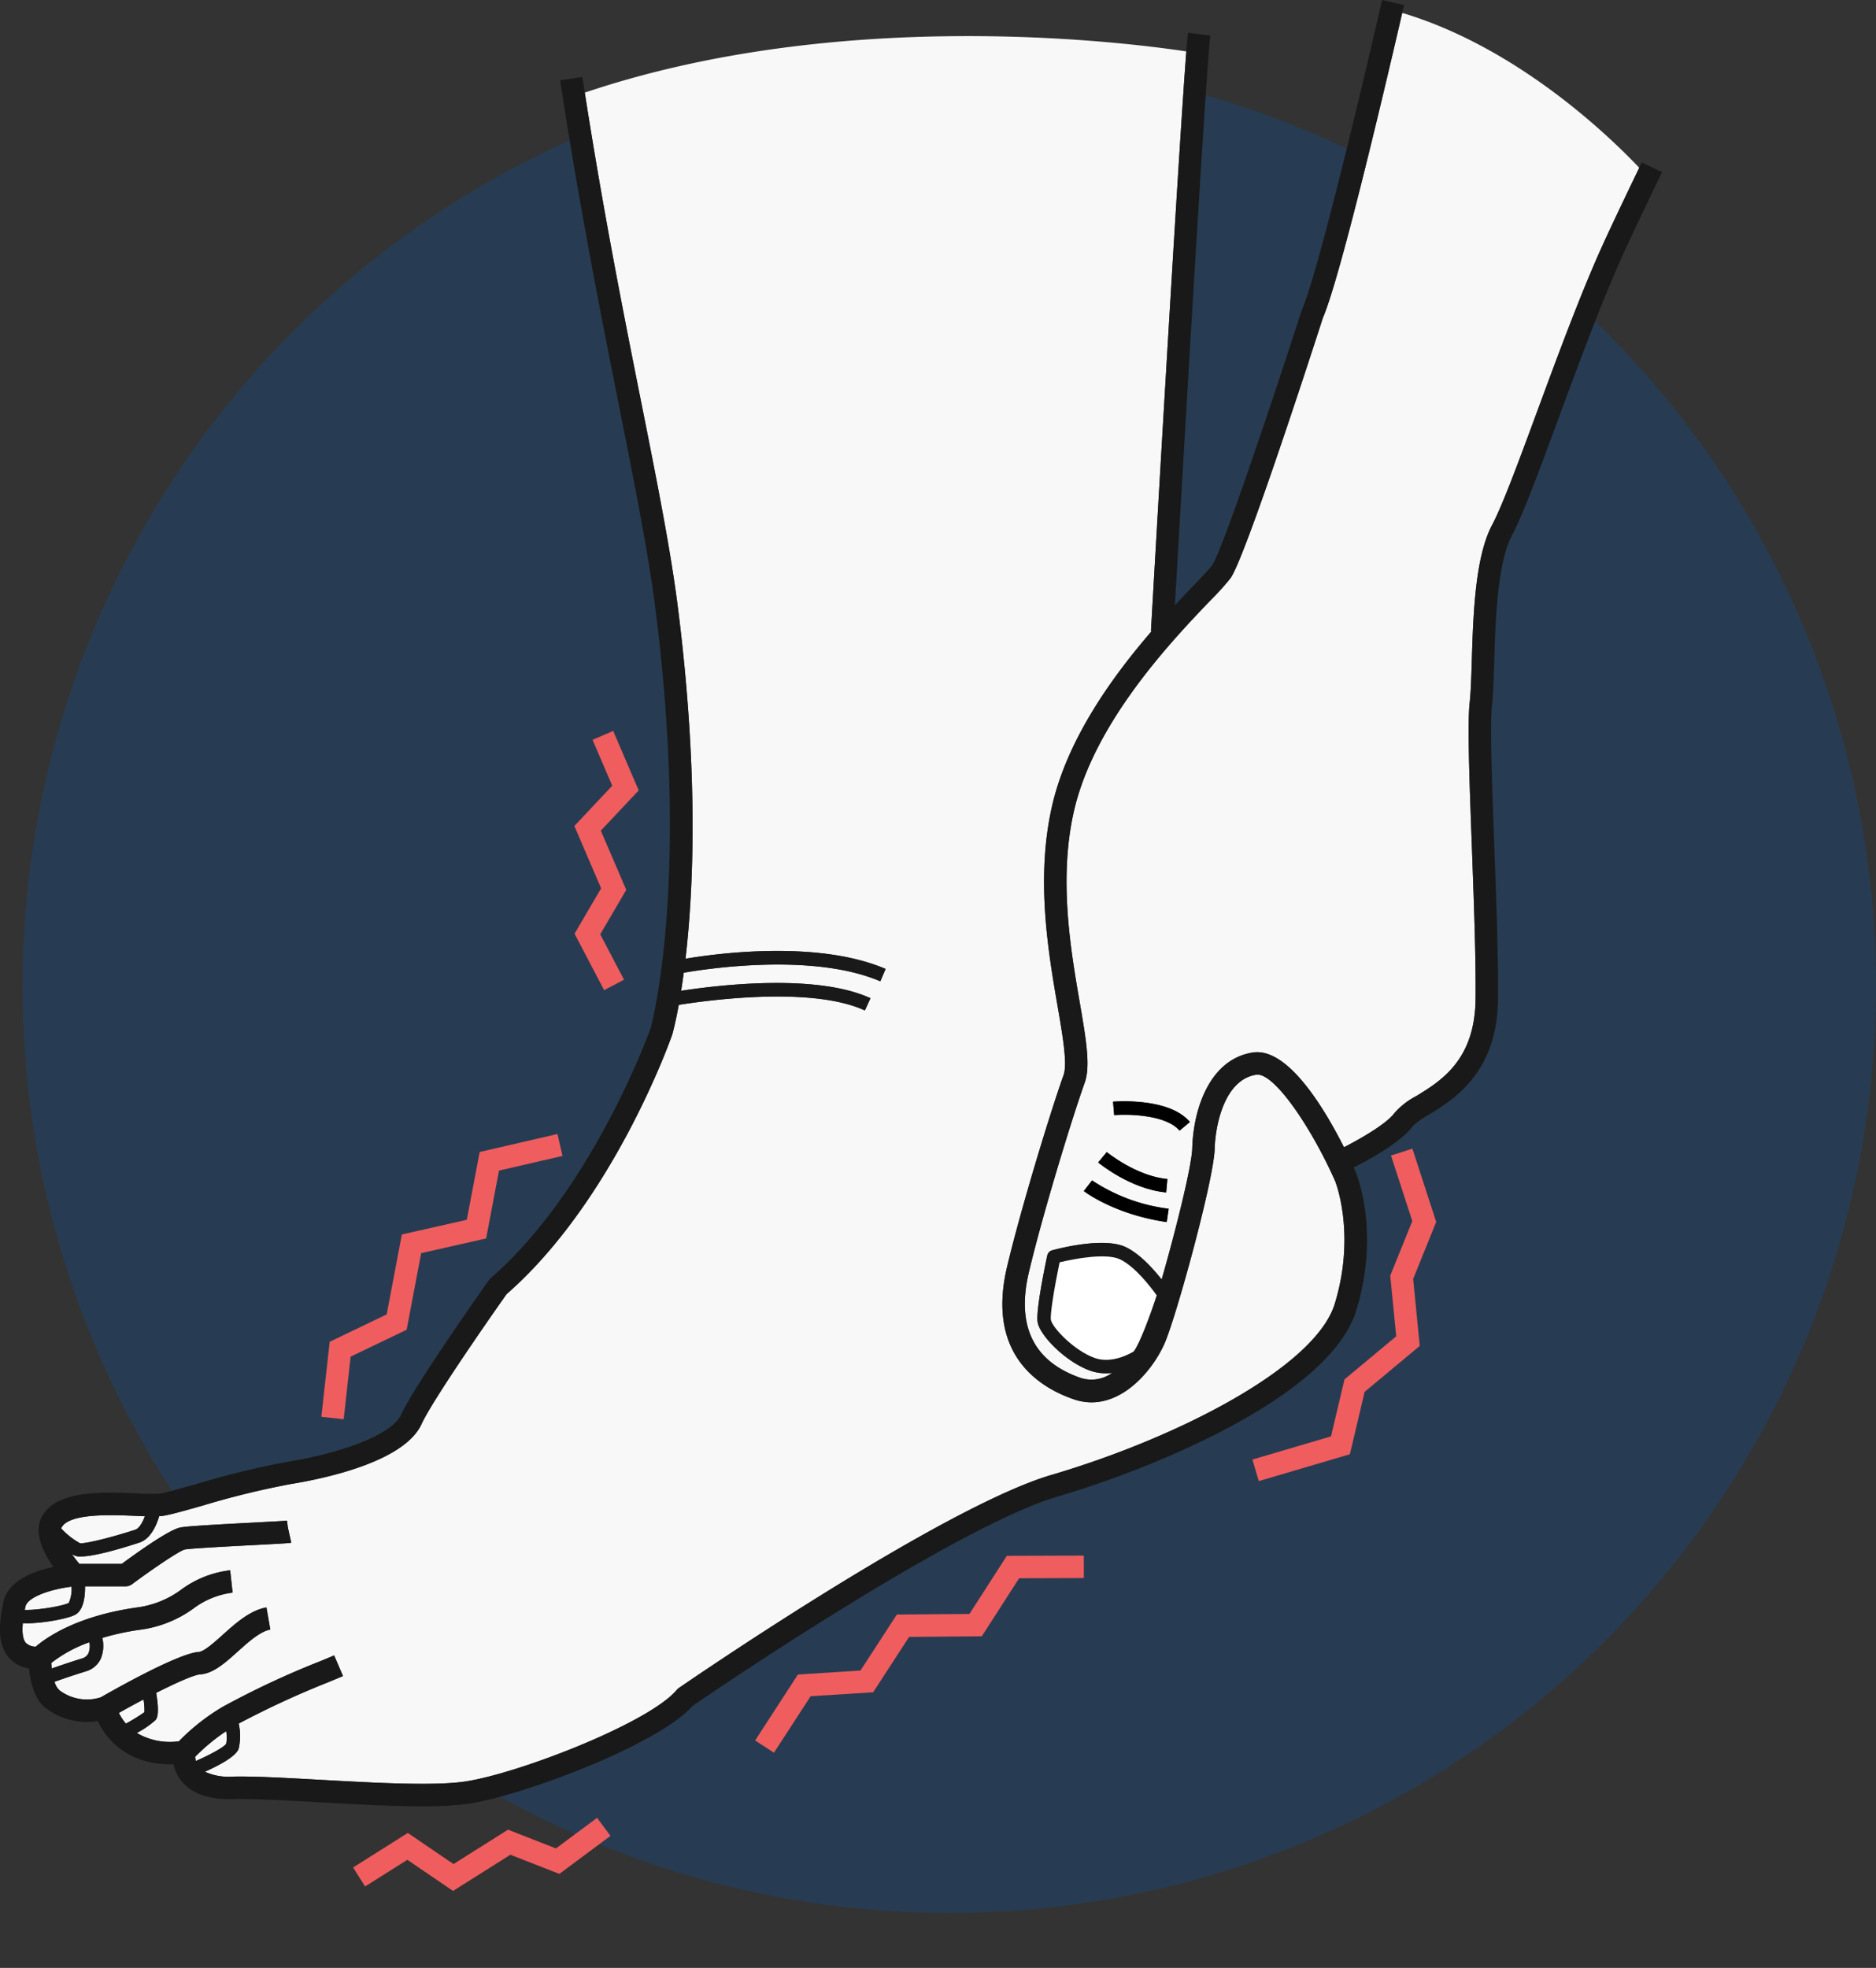 <svg xmlns:xlink="http://www.w3.org/1999/xlink" xmlns="http://www.w3.org/2000/svg" width="334.007" height="350.289" viewBox="0 0 334.007 350.289">
  <rect x="0" y="0" width="334.007" height="350.289" fill="#333333" stroke="none"/>
  <g id="Group_3270" data-name="Group 3270" transform="translate(-10846.256 -6874.652)">
    <circle id="Ellipse_616" data-name="Ellipse 616" cx="165" cy="165" r="165" transform="translate(10850.263 6885.154)" fill="#154980" opacity="0.4"></circle>
    <g id="Group_3269" data-name="Group 3269" transform="translate(10846.256 6874.652)">
      <path id="Path_11260" data-name="Path 11260" d="M219.08,102.924a46.629,46.629,0,0,1-3.6,3.978c-6.693,7-20.619,21.557-24.264,37.428-2.773,12.078-.589,24.765,1.006,34.028,1.139,6.613,1.961,11.393.9,14.37-2.331,6.526-7.53,23.561-9.936,33.721-2.279,9.625.852,15.969,9.3,18.854a6.243,6.243,0,0,0,5.507-.916,9.742,9.742,0,0,1-1.092.066,8.369,8.369,0,0,1-2.856-.487c-4.269-1.544-8.86-6.149-9.3-8.593-.365-2.009,1.364-10.266,1.714-11.9a1.2,1.2,0,0,1,.854-.905c.921-.256,9.116-2.432,13.069-.593,2.51,1.167,4.954,3.9,6.44,5.784,2.492-8.694,5.354-20.144,5.445-23.338.2-7.133,3.149-15.882,10.781-17.068,6.165-.957,12.661,9.779,16.234,16.863,3.333-1.705,7.671-4.285,8.965-6.065a13.455,13.455,0,0,1,3.956-3.076c4.391-2.7,10.405-6.4,10.508-17.277.07-7.388-.307-17.563-.67-27.4-.43-11.612-.8-21.64-.377-25.369.2-1.773.281-4.351.374-7.335.255-8.248.573-18.512,3.634-24.28,1.835-3.46,4.718-11.267,8.055-20.307,3.614-9.788,7.709-20.881,11.583-29.42,1.2-2.653,3.41-7.314,6.542-13.819-4.783-5.069-21.359-21.352-42.2-27.573C245.48,20.326,238.43,49.854,235.53,56.576c-2.362,7.32-13.842,42.666-16.45,46.348ZM197.053,205.071c.052.043,5.249,4.286,10.794,4.794l-.219,2.391c-6.3-.577-11.872-5.142-12.106-5.336Zm10.677,12.461c-9.288-1.351-14.544-5.354-14.764-5.523l.735-.949.733-.95h0a31.627,31.627,0,0,0,13.64,5.046Zm2.281-16.27c-2.4-2.87-9.217-2.97-11.64-2.769l-.2-2.391c.408-.036,9.989-.794,13.682,3.618Z" fill="#F9F8F8"></path>
      <path id="Path_11261" data-name="Path 11261" d="M34.88,313.455c2.641-1.149,5.053-2.5,5.388-3.058a6.176,6.176,0,0,0,0-2.247,34.3,34.3,0,0,0-5.521,4.562,3.475,3.475,0,0,0,.131.743Z" fill="#F9F8F8"></path>
      <path id="Path_11262" data-name="Path 11262" d="M120.663,107.879c3.752,29.481,2.83,50.393,1.389,62.778,5.2-.88,23.426-3.414,35.627,1.815l-.945,2.206c-12.094-5.182-31.29-2.177-34.994-1.527q-.233,1.744-.468,3.212c6.895-1.055,24.167-3.077,33.713,1.324l-1,2.18c-9.229-4.255-27.1-1.949-33.133-1-.592,3.24-1.078,4.995-1.153,5.256-.011.038-.023.076-.036.113-.423,1.2-10.555,29.591-29.478,46.134-4.563,6.459-13.408,19.33-15.125,23.108-3.061,6.732-17.324,9.719-23.315,10.69a150.191,150.191,0,0,0-15.713,3.846c-3.117.884-5.579,1.582-6.994,1.808-.2.032-.448.048-.691.065-.492,1.646-1.532,4.041-3.533,4.7-3.059,1-7.977,2.472-10.455,2.472a2.533,2.533,0,0,1-1.215-.222c-.111-.065-.228-.135-.346-.206a21.522,21.522,0,0,0,1.347,1.746h7.533c3.281-2.419,8.495-6.09,10.417-6.475,1.2-.24,6.156-.516,13.024-.877,2.731-.144,5.555-.292,5.981-.347l.159,1.237.6,2.688c-.377.084-1.17.135-6.527.417-4.279.225-11.44.6-12.45.8-1.042.293-5.673,3.427-9.35,6.158a2,2,0,0,1-1.193.395H15.142c.013,1.74-.242,4.157-1.66,5-1.287.764-5.884,1.577-8.735,1.577-.244,0-.469-.008-.684-.021-.123,1.363-.078,2.769.516,3.484a2.528,2.528,0,0,0,1.778.7c1.846-1.59,7.364-5.516,18.205-7a16.946,16.946,0,0,0,7.7-3.147,18.251,18.251,0,0,1,8.717-3.449l.435,3.977a14.524,14.524,0,0,0-6.98,2.832,20.794,20.794,0,0,1-9.328,3.75,44.966,44.966,0,0,0-6.884,1.475,6.07,6.07,0,0,1-.315,3.78,4.2,4.2,0,0,1-2.633,2.177c-2.325.72-4.407,1.444-5.56,1.855a3.03,3.03,0,0,0,.971,1.589,8.128,8.128,0,0,0,7.261,1.177c2.747-1.577,13.855-7.837,17.435-8.075.952-.064,2.8-1.72,4.277-3.05,2.278-2.047,4.86-4.366,7.781-4.878l.69,3.94c-1.792.315-3.92,2.227-5.8,3.914-2.238,2.011-4.353,3.91-6.684,4.065-1.079.072-4.176,1.438-7.838,3.294.658,3.853.1,4.566-.123,4.847a16.049,16.049,0,0,1-3.333,2.284,11.625,11.625,0,0,0,7.5,1.483,37.505,37.505,0,0,1,7.828-6.146A154.29,154.29,0,0,1,57.015,295.7c.975-.4,1.816-.751,2.478-1.035l1.575,3.678c-.674.288-1.532.644-2.524,1.054A160.276,160.276,0,0,0,42.5,306.8a9.968,9.968,0,0,1-.02,4.515c-.547,1.383-3.535,2.96-6,4.057a10.035,10.035,0,0,0,4.887.871c3.846-.094,9.624.232,15.737.574,9.514.53,20.3,1.132,25.815.281,9.6-1.483,32.647-10.428,37.554-16.275a2,2,0,0,1,.4-.362c1.907-1.312,46.917-32.211,66.315-37.916,22.471-6.608,47.02-19.2,50.46-30.477,3.809-12.486.1-21.734.066-21.827-4.221-9.521-10.907-19.419-14.054-18.937-5.566.865-7.269,8.723-7.4,13.229-.157,5.507-6.894,30.085-8.96,34.694-2.4,5.354-8.673,12.4-16.105,9.86-6.04-2.061-15.62-7.865-11.9-23.562,2.436-10.284,7.7-27.534,10.061-34.145.71-1.988-.116-6.788-1.073-12.346-1.652-9.6-3.915-22.742-.962-35.6,2.753-11.991,10.788-23.052,17.711-31.068l-.117-.007c.213-3.728,4.859-84.678,6.3-103.205-11.513-1.736-61.734-7.964-107.1,7.335,3.385,21.652,6.931,39.467,10.075,55.251,2.783,13.971,5.186,26.035,6.472,36.139Z" fill="#F9F8F8"></path>
      <path id="Path_11263" data-name="Path 11263" d="M4.523,286c-.032.159-.072.354-.114.566,2.127.086,6.885-.688,7.847-1.26a6.007,6.007,0,0,0,.476-2.873c-3.412.4-7.84,1.766-8.209,3.567Z" fill="#F9F8F8"></path>
      <path id="Path_11264" data-name="Path 11264" d="M22.418,306.805a32.34,32.34,0,0,0,3.3-2.038,11.884,11.884,0,0,0-.162-2.261c-1.449.765-2.935,1.576-4.386,2.393a8.969,8.969,0,0,0,1.251,1.907Z" fill="#F9F8F8"></path>
      <path id="Path_11265" data-name="Path 11265" d="M24.194,269.829c-4.128-.182-11.813-.521-13.21,2.035a.872.872,0,0,0-.077.217,13.5,13.5,0,0,0,3.336,2.616c1.083.115,6.009-1.15,9.819-2.4.736-.24,1.33-1.319,1.736-2.407C25.3,269.876,24.765,269.854,24.194,269.829Z" fill="#F9F8F8"></path>
      <path id="Path_11266" data-name="Path 11266" d="M9.213,297c1.219-.431,3.181-1.107,5.349-1.778a1.791,1.791,0,0,0,1.18-.924,3.5,3.5,0,0,0,.172-1.973,23.92,23.92,0,0,0-6.788,3.69c.017.318.046.65.086.984Z" fill="#F9F8F8"></path>
    </g>
    <path id="Path_11321" data-name="Path 11321" d="M123.356,303.614c3.414-2.337,46.829-31.9,64.965-37.229,17.564-5.166,48.523-17.96,53.157-33.146,4.251-13.937.11-24.107-.085-24.571-.112-.253-.241-.54-.38-.844,2.936-1.493,8.447-4.539,10.469-7.32a12.823,12.823,0,0,1,2.815-2.021c4.6-2.826,12.289-7.557,12.413-20.648.071-7.479-.308-17.7-.673-27.589-.406-10.974-.789-21.339-.4-24.77.22-1.936.3-4.589.4-7.663.229-7.42.544-17.582,3.169-22.529,1.962-3.7,4.887-11.622,8.274-20.8,3.59-9.724,7.659-20.746,11.474-29.153,1.25-2.755,3.592-7.7,6.962-14.69l-3.6-1.736-.46.955c-3.132,6.505-5.339,11.166-6.542,13.819-3.875,8.539-7.97,19.633-11.583,29.42-3.337,9.04-6.22,16.848-8.055,20.307-3.061,5.769-3.379,16.033-3.634,24.28-.092,2.984-.172,5.562-.374,7.335-.424,3.729-.053,13.757.377,25.369.364,9.841.74,20.016.67,27.4-.1,10.88-6.117,14.577-10.508,17.277a13.455,13.455,0,0,0-3.956,3.076c-1.294,1.78-5.631,4.36-8.965,6.065-3.574-7.084-10.07-17.82-16.234-16.863-7.632,1.186-10.578,9.936-10.781,17.068-.091,3.195-2.954,14.644-5.445,23.338-1.485-1.887-3.93-4.617-6.44-5.784-3.953-1.839-12.148.337-13.069.593a1.2,1.2,0,0,0-.854.905c-.35,1.634-2.079,9.891-1.714,11.9.444,2.443,5.036,7.049,9.3,8.593a8.369,8.369,0,0,0,2.856.487,9.742,9.742,0,0,0,1.092-.066,6.243,6.243,0,0,1-5.507.916c-8.453-2.886-11.583-9.23-9.3-18.855,2.406-10.16,7.6-27.194,9.936-33.721,1.064-2.977.241-7.757-.9-14.37-1.595-9.264-3.779-21.951-1.006-34.028,3.645-15.871,17.571-30.431,24.264-37.428a46.628,46.628,0,0,0,3.6-3.978c2.608-3.682,14.088-39.028,16.45-46.348,2.9-6.722,9.949-36.25,14.126-54.287L249.977.9l-3.9-.9c-6.9,29.874-12.227,50.458-14.253,55.062a1.939,1.939,0,0,0-.073.191c-5.235,16.228-14.191,42.892-15.937,45.358-.424.6-1.721,1.955-3.223,3.524-1,1.042-2.152,2.252-3.406,3.6,1.154-19.984,5.524-95.206,6.3-101.408l-3.969-.5c-.072.578-.174,1.718-.3,3.321-1.445,18.527-6.091,99.477-6.3,103.205l.117.007c-6.923,8.016-14.957,19.078-17.711,31.069-2.953,12.86-.69,26,.962,35.6.957,5.558,1.783,10.357,1.073,12.346-2.361,6.61-7.626,23.86-10.061,34.145-3.716,15.7,5.864,21.5,11.9,23.561,7.433,2.54,13.7-4.506,16.105-9.86,2.066-4.609,8.8-29.187,8.96-34.694.129-4.506,1.831-12.363,7.4-13.229,3.147-.481,9.833,9.416,14.054,18.938.038.093,3.743,9.341-.066,21.827-3.44,11.277-27.989,23.868-50.46,30.477-19.4,5.705-64.408,36.6-66.315,37.916a2,2,0,0,0-.4.362c-4.907,5.848-27.952,14.792-37.554,16.275-5.516.851-16.3.249-25.815-.281-6.113-.342-11.891-.668-15.737-.574a10.033,10.033,0,0,1-4.887-.871c2.46-1.1,5.448-2.674,6-4.057a9.971,9.971,0,0,0,.02-4.515,160.266,160.266,0,0,1,16.041-7.4c.993-.41,1.851-.766,2.524-1.054l-1.575-3.678c-.662.284-1.5.632-2.478,1.035a154.29,154.29,0,0,0-17.337,8.105,37.5,37.5,0,0,0-7.828,6.146,11.625,11.625,0,0,1-7.5-1.483,16.053,16.053,0,0,0,3.333-2.284c.224-.28.782-.993.123-4.847,3.662-1.856,6.759-3.222,7.838-3.294,2.331-.154,4.445-2.054,6.684-4.065,1.878-1.687,4.007-3.6,5.8-3.914l-.69-3.94c-2.921.512-5.5,2.831-7.781,4.878-1.481,1.33-3.325,2.986-4.277,3.05-3.58.238-14.688,6.5-17.435,8.075a8.128,8.128,0,0,1-7.261-1.177,3.029,3.029,0,0,1-.971-1.589c1.153-.411,3.235-1.135,5.559-1.855a4.2,4.2,0,0,0,2.633-2.177,6.07,6.07,0,0,0,.315-3.78,44.966,44.966,0,0,1,6.884-1.475,20.793,20.793,0,0,0,9.328-3.75,14.524,14.524,0,0,1,6.98-2.832l-.435-3.977a18.252,18.252,0,0,0-8.717,3.449,16.947,16.947,0,0,1-7.7,3.147c-10.841,1.481-16.359,5.407-18.2,7a2.528,2.528,0,0,1-1.778-.7c-.594-.715-.64-2.121-.516-3.484.215.013.44.021.685.021,2.851,0,7.448-.814,8.735-1.577,1.418-.842,1.673-3.259,1.66-5h7.191a2,2,0,0,0,1.193-.395c3.676-2.731,8.308-5.865,9.35-6.158,1.01-.2,8.171-.579,12.45-.8,5.357-.282,6.15-.333,6.527-.417l-.6-2.687-.159-1.237c-.427.055-3.25.2-5.981.347-6.868.361-11.822.637-13.024.877-1.922.385-7.136,4.056-10.417,6.475H14.14a21.544,21.544,0,0,1-1.347-1.746c.118.072.235.141.346.206a2.533,2.533,0,0,0,1.215.222c2.479,0,7.4-1.471,10.455-2.472,2-.655,3.041-3.049,3.533-4.7.243-.017.486-.033.691-.065,1.415-.226,3.877-.924,6.994-1.808a150.186,150.186,0,0,1,15.713-3.846c5.991-.972,20.254-3.958,23.315-10.69,1.717-3.778,10.562-16.649,15.126-23.108,18.922-16.543,29.054-44.93,29.478-46.134.013-.037.025-.075.036-.113.075-.261.56-2.016,1.153-5.256,6.035-.949,23.9-3.255,33.133,1l1-2.18c-9.545-4.4-26.818-2.378-33.713-1.324q.233-1.467.468-3.212c3.7-.65,22.9-3.655,34.994,1.527l.945-2.206c-12.2-5.229-30.424-2.695-35.627-1.815,1.441-12.385,2.363-33.3-1.389-62.777-1.286-10.1-3.689-22.169-6.472-36.14-3.144-15.784-6.69-33.6-10.075-55.25-.145-.925-.289-1.846-.433-2.785l-3.954.606c3.528,23.011,7.415,42.528,10.54,58.211,2.768,13.9,5.159,25.9,6.427,35.863,6.084,47.806-.47,73.235-.834,74.585-.539,1.5-10.668,29.079-28.487,44.538a2.006,2.006,0,0,0-.322.355c-.543.768-13.316,18.847-15.64,23.959-1.5,3.295-9.661,6.67-20.314,8.4a153.042,153.042,0,0,0-16.163,3.947c-2.872.814-5.351,1.517-6.532,1.7a29.693,29.693,0,0,1-4.033-.037c-6.035-.266-14.3-.63-16.9,4.111-1.542,2.82.26,6.446,2.024,8.972-3.469.746-8.108,2.452-8.894,6.281-.743,3.62-1.148,7.31.9,9.771A5.982,5.982,0,0,0,5.182,297c.2,2.27.915,5.776,3.351,7.328a12.091,12.091,0,0,0,8.882,2.019c1.622,3.532,5.725,7.946,13.486,7.69a6.973,6.973,0,0,0,1.555,3.165c1.824,2.116,4.866,3.162,9.011,3.042,3.692-.08,9.388.232,15.421.569,6.1.341,12.72.711,18.265.711a58.4,58.4,0,0,0,8.383-.47c9.433-1.457,33.564-10.39,39.82-17.439Zm65.3-78.915c2.691-.662,8.28-1.682,10.717-.548,2.731,1.27,5.613,5.091,6.563,6.425-1.1,3.382-3,8.556-4.089,9.984-.7.425-3.971,2.237-6.977,1.148-3.683-1.331-7.513-5.405-7.76-6.765-.177-.975.626-5.836,1.546-10.244ZM40.269,308.15a6.176,6.176,0,0,1,0,2.247c-.336.554-2.747,1.909-5.388,3.058a3.475,3.475,0,0,1-.131-.743,34.29,34.29,0,0,1,5.521-4.562Zm-14.553-3.383a32.369,32.369,0,0,1-3.3,2.038,8.962,8.962,0,0,1-1.251-1.907c1.451-.818,2.937-1.628,4.386-2.393a11.881,11.881,0,0,1,.162,2.261Zm-9.974-10.474a1.79,1.79,0,0,1-1.18.924c-2.167.671-4.13,1.347-5.349,1.778-.04-.335-.069-.666-.086-.984a23.922,23.922,0,0,1,6.788-3.69,3.5,3.5,0,0,1-.173,1.973Zm-3.486-8.987c-.961.572-5.719,1.346-7.846,1.26.041-.211.081-.407.114-.566.37-1.8,4.8-3.164,8.209-3.567A6.008,6.008,0,0,1,12.256,285.306ZM24.062,272.3c-3.81,1.246-8.737,2.512-9.819,2.4a13.5,13.5,0,0,1-3.336-2.616.87.87,0,0,1,.077-.217c1.4-2.556,9.081-2.217,13.21-2.035.571.025,1.1.047,1.6.065-.406,1.087-1,2.166-1.736,2.407Z" transform="translate(10846.256 6874.652)" fill="#191919"></path>
    <path id="Path_11322" data-name="Path 11322" d="M194.868,241.708c3.006,1.09,6.275-.723,6.977-1.148,1.086-1.429,2.988-6.6,4.089-9.984-.949-1.334-3.831-5.154-6.562-6.425-2.437-1.134-8.026-.114-10.717.548-.92,4.408-1.724,9.27-1.546,10.244.247,1.359,4.077,5.434,7.76,6.765Z" transform="translate(10846.256 6874.652)" fill="#FFFFFF"></path>
    <path id="Path_11323" data-name="Path 11323" d="M194.434,210.11l-.733.95-.735.949c.219.169,5.476,4.172,14.764,5.523l.346-2.375a31.626,31.626,0,0,1-13.64-5.046h0Z" transform="translate(10846.256 6874.652)" fill="#000000"></path>
    <path id="Path_11324" data-name="Path 11324" d="M207.847,209.865c-5.546-.508-10.743-4.751-10.794-4.794l-1.53,1.849c.234.194,5.808,4.759,12.106,5.336Z" transform="translate(10846.256 6874.652)" fill="#000000"></path>
    <path id="Path_11325" data-name="Path 11325" d="M198.169,196.1l.2,2.391c2.422-.2,9.237-.1,11.64,2.769l1.84-1.541C208.157,195.309,198.576,196.067,198.169,196.1Z" transform="translate(10846.256 6874.652)" fill="#000000"></path>
    <path id="Path_11326" data-name="Path 11326" d="M305.363,271.221l-4.836-11.971-12.285-.376-4.392-11.012-14.175-.433-6.34-9.179-12.314.569" transform="translate(10630.309 7337.633) rotate(-81)" fill="none" stroke="#F05D5E" stroke-miterlimit="10" stroke-width="4px"></path>
    <path id="Path_11328" data-name="Path 11328" d="M56.709,32.246,50.178,21.454l-12.285-.376-6.76-11.033L19.327,9.633,12.986.453,0,0" transform="translate(10982.375 7185.549) rotate(-59)" fill="none" stroke="#F05D5E" stroke-miterlimit="10" stroke-width="4px"></path>
    <path id="Path_11329" data-name="Path 11329" d="M44.336,43.82l.983-15.72-9.125-5.993L32,10.457,20.943,7.623,12.986.453,0,0" transform="translate(11095.818 7079.723) rotate(70)" fill="none" stroke="#F05D5E" stroke-miterlimit="10" stroke-width="4px"></path>
    <path id="Path_11327" data-name="Path 11327" d="M292.126,255.685l-10.2-.312-3.647-9.143-11.769-.36-5.264-7.622-10.224.473" transform="translate(10845.318 7378.363) rotate(-115)" fill="none" stroke="#F05D5E" stroke-miterlimit="10" stroke-width="4px"></path>
    <path id="Path_11330" data-name="Path 11330" d="M292.126,255.685l-10.2-.312-3.647-9.143-11.769-.36-5.264-7.622-10.224.473" transform="translate(11295.352 7257.372) rotate(146)" fill="none" stroke="#F05D5E" stroke-miterlimit="10" stroke-width="4px"></path>
  </g>
</svg>